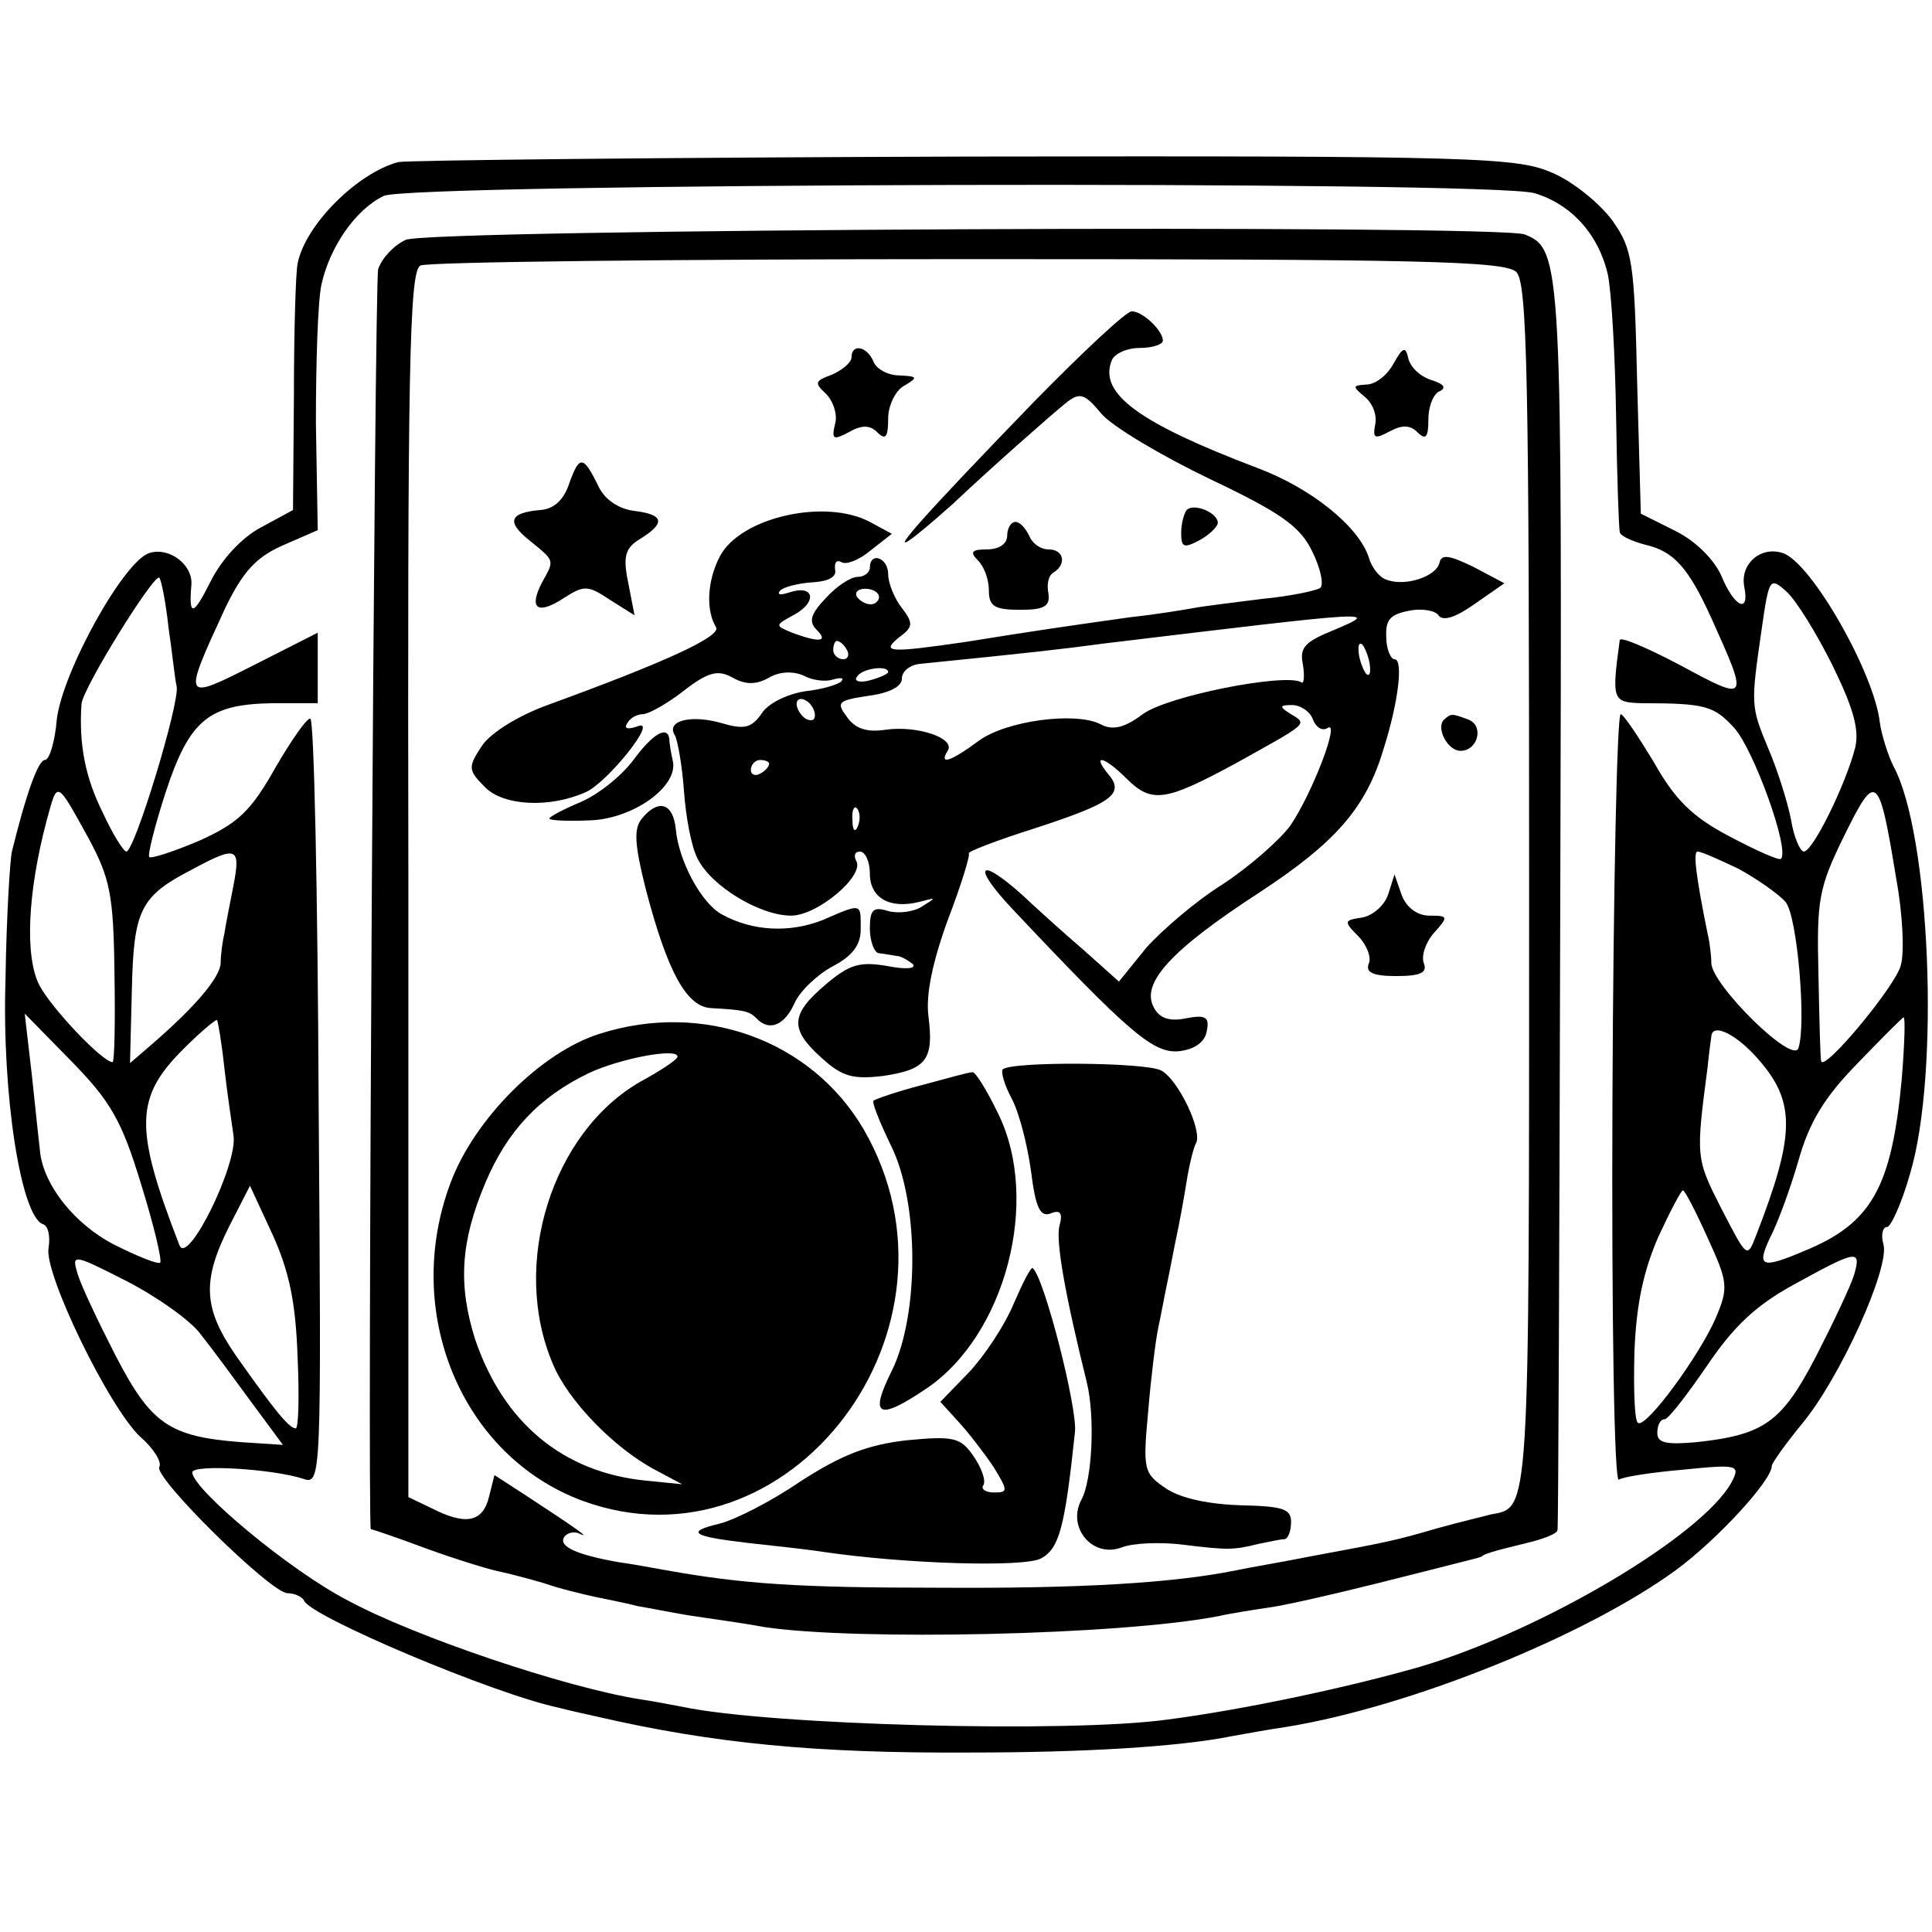 <?xml version="1.0" standalone="no"?>
<!DOCTYPE svg PUBLIC "-//W3C//DTD SVG 20010904//EN"
 "http://www.w3.org/TR/2001/REC-SVG-20010904/DTD/svg10.dtd">
<svg version="1.0" xmlns="http://www.w3.org/2000/svg"
 width="211pt" height="211pt" viewBox="0 0 211 211"
 preserveAspectRatio="xMidYMid meet">
<g transform="translate(0,211) scale(0.1,-0.1)"
fill="#000000" stroke="none">
<path d="M435 1933 c-45 -12 -102 -69 -110 -111 -2 -9 -4 -74 -4 -143 l-1
-126 -35 -19 c-21 -11 -43 -35 -55 -59 -19 -38 -24 -39 -21 -4 2 22 -24 42
-46 35 -28 -9 -95 -130 -101 -182 -2 -24 -8 -44 -13 -44 -7 0 -20 -35 -36
-100 -2 -8 -6 -71 -7 -140 -4 -126 17 -259 41 -267 6 -2 8 -14 6 -26 -5 -28
66 -174 100 -206 15 -13 24 -28 21 -33 -7 -11 122 -138 140 -138 8 0 16 -4 18
-8 6 -17 207 -102 278 -117 11 -3 30 -7 43 -10 126 -29 238 -40 407 -39 121 0
227 6 286 18 12 2 38 7 59 10 135 22 326 99 425 171 45 33 105 98 105 114 0 3
15 24 33 46 41 49 96 170 89 196 -3 10 -1 19 4 19 4 0 16 26 25 58 33 110 22
371 -18 445 -6 12 -13 34 -15 48 -6 54 -75 175 -106 185 -24 8 -47 -12 -42
-37 6 -30 -11 -22 -25 12 -8 18 -28 38 -50 49 l-38 19 -4 143 c-3 132 -5 146
-27 177 -13 18 -42 42 -65 52 -39 17 -76 19 -641 18 -330 -1 -609 -4 -620 -6z
m1241 -34 c40 -12 70 -45 80 -89 4 -19 8 -89 9 -155 1 -66 3 -123 4 -126 0 -4
13 -10 28 -14 31 -7 47 -25 72 -80 41 -91 41 -92 -33 -52 -36 19 -66 32 -67
28 -9 -66 -8 -68 24 -69 70 0 79 -3 101 -27 21 -23 61 -133 51 -143 -2 -2 -27
9 -57 25 -40 21 -59 40 -82 81 -17 28 -33 52 -36 52 -4 0 -8 -189 -9 -421 -1
-240 2 -419 7 -415 4 3 36 8 71 11 59 6 62 5 52 -14 -32 -58 -205 -161 -339
-201 -76 -22 -192 -47 -277 -58 -108 -15 -437 -6 -530 14 -11 2 -31 6 -45 8
-83 13 -248 69 -320 108 -64 33 -170 122 -170 140 0 9 87 4 121 -7 20 -7 20
-1 17 410 -1 229 -5 418 -9 420 -3 2 -20 -22 -38 -53 -27 -48 -41 -61 -83 -80
-28 -12 -53 -20 -55 -18 -2 2 6 34 18 71 26 79 47 96 117 97 l49 0 0 38 0 39
-69 -35 c-79 -40 -79 -40 -32 62 19 39 33 55 62 68 l39 17 -2 117 c0 64 2 132
6 151 9 41 37 82 68 97 28 14 1211 17 1257 3z m-1492 -474 c4 -27 7 -57 9 -65
3 -19 -46 -180 -55 -180 -3 0 -15 19 -26 43 -19 38 -26 75 -23 118 1 17 80
144 85 138 2 -2 7 -26 10 -54z m1817 -41 c23 -47 30 -71 25 -91 -10 -39 -46
-113 -56 -113 -4 0 -11 16 -14 35 -4 20 -15 55 -25 78 -19 46 -19 47 -7 130 8
56 9 57 27 41 11 -10 33 -46 50 -80z m70 -234 c7 -38 9 -80 5 -94 -5 -22 -84
-117 -87 -105 -1 2 -2 45 -3 94 -2 82 0 95 28 152 35 71 38 69 57 -47z m-1974
44 c23 -43 27 -61 28 -146 1 -54 0 -98 -2 -98 -11 0 -67 59 -80 84 -16 31 -13
101 8 180 12 44 10 45 46 -20z m158 -51 c-4 -21 -9 -45 -10 -53 -2 -8 -4 -23
-4 -32 -1 -16 -28 -48 -78 -91 l-21 -18 2 80 c2 87 9 102 65 131 50 27 54 25
46 -17z m1644 18 c20 -11 43 -27 51 -36 13 -15 23 -135 14 -160 -7 -17 -94 69
-95 93 0 9 -2 24 -4 32 -13 64 -16 90 -11 90 4 0 24 -9 45 -19z m-1745 -344
c14 -45 23 -83 21 -86 -3 -2 -25 7 -51 20 -42 22 -75 63 -80 99 -1 8 -5 46 -9
84 l-8 69 51 -52 c43 -44 55 -65 76 -134z m91 127 c3 -27 8 -60 10 -74 5 -31
-50 -143 -59 -120 -50 129 -49 162 6 216 18 18 34 31 35 30 1 -1 5 -24 8 -52z
m1832 -12 c-11 -119 -33 -158 -106 -188 -47 -20 -53 -18 -38 14 8 15 22 53 31
84 12 43 29 70 64 106 26 27 49 50 51 51 2 0 1 -30 -2 -67z m-154 18 c38 -45
37 -81 -5 -189 -10 -26 -10 -25 -38 29 -28 55 -28 56 -15 155 1 11 3 26 4 33
1 16 29 2 54 -28z m-1598 -322 c2 -43 1 -78 -2 -78 -7 0 -22 18 -65 79 -36 52
-38 82 -7 143 l22 43 25 -54 c18 -40 25 -74 27 -133z m1540 130 c22 -48 23
-54 9 -87 -17 -40 -76 -121 -85 -115 -4 2 -5 37 -4 77 2 53 10 89 26 126 13
28 25 51 27 51 2 0 14 -23 27 -52z m-1646 -105 c12 -15 37 -49 56 -75 l34 -46
-46 3 c-78 6 -98 20 -136 93 -19 37 -38 77 -42 90 -7 23 -6 23 53 -7 33 -17
70 -43 81 -58z m1806 65 c-4 -13 -23 -53 -42 -90 -37 -71 -56 -85 -130 -93
-33 -3 -43 -1 -43 10 0 8 3 15 8 15 4 0 24 26 46 58 29 43 53 66 95 89 69 38
74 39 66 11z"/>
<path d="M443 1848 c-13 -6 -26 -20 -30 -32 -4 -14 -12 -1376 -8 -1376 1 0 28
-9 60 -21 33 -12 69 -23 79 -25 10 -2 33 -8 50 -13 17 -6 42 -12 56 -15 14 -3
35 -7 46 -10 12 -2 37 -7 55 -10 19 -3 57 -8 84 -13 100 -15 388 -9 496 12 13
3 39 7 59 10 19 3 71 15 115 26 44 11 87 22 95 24 8 2 16 4 18 5 3 3 13 6 50
15 17 4 33 10 33 14 1 3 2 310 3 681 2 704 2 718 -39 734 -30 11 -1198 6
-1222 -6z m1213 -35 c12 -12 14 -113 14 -672 0 -693 1 -677 -42 -685 -7 -2
-33 -8 -58 -15 -48 -14 -54 -15 -140 -31 -30 -6 -66 -12 -80 -15 -69 -14 -171
-20 -325 -19 -153 0 -213 4 -297 19 -16 3 -39 7 -53 9 -45 8 -65 17 -59 27 3
5 11 7 17 4 13 -6 -4 6 -59 42 l-34 22 -6 -24 c-7 -28 -26 -31 -63 -12 l-25
12 0 668 c-1 563 1 670 13 677 8 4 277 7 598 7 495 0 586 -2 599 -14z"/>
<path d="M1130 1672 c-119 -123 -166 -175 -130 -147 14 11 32 27 41 35 39 37
106 96 122 109 16 13 21 12 40 -11 12 -14 66 -46 118 -71 78 -37 99 -52 112
-79 9 -18 13 -36 9 -40 -4 -3 -32 -9 -63 -12 -31 -4 -65 -8 -75 -10 -11 -2
-41 -7 -69 -10 -64 -9 -106 -15 -180 -27 -83 -12 -94 -12 -73 5 15 11 16 15 3
32 -8 10 -15 27 -15 37 0 18 -20 25 -20 7 0 -5 -6 -10 -13 -10 -8 0 -23 -10
-35 -23 -17 -18 -19 -26 -10 -35 13 -13 3 -14 -27 -3 -19 8 -19 8 3 20 25 14
21 33 -6 24 -9 -3 -14 -3 -10 2 4 4 20 8 35 9 18 1 27 6 25 14 -1 8 2 11 7 8
5 -3 19 2 32 13 l23 18 -24 13 c-49 26 -142 5 -164 -38 -14 -27 -15 -59 -4
-77 6 -10 -55 -38 -184 -85 -33 -12 -63 -31 -72 -45 -15 -23 -15 -26 4 -45 20
-20 70 -23 110 -5 24 11 79 80 57 72 -11 -4 -16 -3 -12 3 3 6 11 10 17 10 6 0
26 11 44 25 27 21 38 24 54 15 14 -8 26 -8 40 0 12 7 27 7 38 2 9 -5 24 -7 32
-4 8 2 12 2 9 -2 -4 -4 -22 -9 -40 -11 -19 -3 -40 -13 -47 -24 -11 -16 -19
-18 -43 -11 -34 10 -62 3 -52 -13 3 -5 8 -33 10 -61 2 -28 8 -61 15 -74 15
-30 68 -62 102 -62 29 0 81 44 71 60 -3 6 -1 10 4 10 6 0 11 -11 11 -24 0 -27
22 -39 54 -31 19 5 19 5 3 -5 -9 -6 -26 -8 -37 -5 -16 5 -20 2 -20 -19 0 -14
5 -27 10 -27 6 -1 14 -2 19 -3 5 0 13 -5 18 -9 4 -5 -8 -6 -28 -2 -30 5 -41 2
-67 -20 -39 -33 -40 -49 -4 -81 22 -20 34 -23 67 -19 47 7 55 18 49 65 -3 23
4 58 21 105 15 39 25 72 23 73 -1 2 30 14 71 27 86 28 100 38 81 60 -18 22 -4
19 20 -5 28 -28 43 -25 119 16 81 45 79 43 61 54 -13 8 -13 10 1 10 9 0 20 -7
23 -16 3 -8 10 -13 16 -9 14 9 -17 -72 -41 -107 -12 -16 -45 -45 -74 -64 -29
-18 -66 -50 -83 -69 l-30 -37 -38 34 c-21 18 -51 45 -68 61 -47 42 -55 32 -11
-15 129 -137 155 -159 183 -156 17 2 28 10 30 22 3 15 -1 18 -22 14 -19 -4
-30 0 -36 12 -14 26 18 62 115 125 84 55 117 93 136 157 16 50 22 98 12 98 -4
0 -9 11 -9 24 -1 19 4 25 25 29 14 3 29 0 32 -5 5 -7 19 -2 39 12 l33 23 -34
18 c-27 13 -35 14 -37 4 -4 -15 -38 -26 -58 -18 -7 2 -16 13 -19 24 -11 34
-63 76 -122 98 -129 49 -173 81 -159 117 3 8 17 14 31 14 14 0 25 4 25 8 0 11
-22 32 -34 32 -6 0 -53 -44 -106 -98z m-170 -214 c0 -4 -4 -8 -9 -8 -6 0 -12
4 -15 8 -3 5 1 9 9 9 8 0 15 -4 15 -9z m497 -36 c-32 -13 -38 -19 -34 -38 2
-13 1 -22 -2 -19 -18 10 -146 -15 -173 -35 -20 -15 -33 -18 -46 -11 -27 14
-103 4 -133 -18 -31 -23 -44 -27 -34 -11 9 14 -34 28 -68 23 -20 -3 -33 1 -42
14 -12 16 -10 18 23 23 23 3 37 10 37 19 0 8 9 15 20 16 119 12 155 16 199 22
299 36 305 37 253 15z m-532 -22 c3 -5 1 -10 -4 -10 -6 0 -11 5 -11 10 0 6 2
10 4 10 3 0 8 -4 11 -10z m571 -16 c1 -9 0 -13 -4 -10 -3 4 -7 14 -8 22 -1 9
0 13 4 10 3 -4 7 -14 8 -22z m-526 -8 c0 -2 -9 -6 -20 -9 -11 -3 -18 -1 -14 4
5 9 34 13 34 5z m-80 -47 c0 -6 -4 -7 -10 -4 -5 3 -10 11 -10 16 0 6 5 7 10 4
6 -3 10 -11 10 -16z m-50 -53 c0 -3 -4 -8 -10 -11 -5 -3 -10 -1 -10 4 0 6 5
11 10 11 6 0 10 -2 10 -4z m97 -68 c-3 -8 -6 -5 -6 6 -1 11 2 17 5 13 3 -3 4
-12 1 -19z"/>
<path d="M930 1720 c0 -6 -10 -14 -21 -19 -19 -7 -20 -9 -7 -21 8 -8 13 -23
10 -33 -4 -17 -2 -18 15 -9 14 8 23 8 31 0 9 -9 12 -6 12 15 0 14 8 31 18 36
15 9 14 10 -6 11 -12 0 -25 7 -28 15 -7 17 -24 20 -24 5z"/>
<path d="M1522 1713 c-7 -13 -20 -23 -30 -23 -15 -1 -15 -2 -2 -13 9 -7 14
-20 12 -30 -3 -16 -1 -17 16 -8 13 7 22 7 30 -1 9 -9 12 -6 12 14 0 15 6 29
13 31 7 4 3 8 -10 12 -12 4 -23 14 -25 24 -3 13 -6 12 -16 -6z"/>
<path d="M622 1583 c-6 -19 -17 -29 -32 -30 -34 -3 -37 -13 -12 -33 28 -23 28
-21 14 -46 -15 -29 -5 -36 24 -17 22 14 26 14 50 -2 l27 -17 -7 36 c-6 29 -3
38 14 48 27 17 25 26 -7 30 -17 2 -32 12 -39 26 -17 35 -21 35 -32 5z"/>
<path d="M1296 1553 c-3 -4 -6 -15 -6 -25 0 -16 3 -17 20 -8 11 6 20 15 20 19
0 11 -26 22 -34 14z"/>
<path d="M1100 1525 c0 -9 -9 -15 -22 -15 -17 0 -19 -3 -10 -12 7 -7 12 -21
12 -33 0 -17 6 -21 34 -21 27 0 33 4 31 18 -2 10 0 20 6 23 14 9 11 25 -6 25
-9 0 -18 7 -21 15 -4 8 -10 15 -15 15 -5 0 -9 -7 -9 -15z"/>
<path d="M1577 1324 c-9 -9 4 -34 18 -34 19 0 26 27 9 34 -19 7 -19 7 -27 0z"/>
<path d="M691 1279 c-13 -17 -38 -37 -57 -45 -19 -8 -34 -16 -34 -18 0 -2 19
-3 43 -2 47 1 97 36 92 64 -2 9 -4 20 -4 25 -2 15 -18 6 -40 -24z"/>
<path d="M701 1216 c-9 -11 -8 -28 4 -76 24 -92 45 -130 72 -131 35 -2 41 -3
49 -11 14 -15 31 -8 42 17 6 13 25 31 42 40 21 11 30 23 30 40 0 29 2 29 -42
10 -36 -14 -76 -12 -109 6 -23 12 -48 59 -51 94 -3 28 -19 33 -37 11z"/>
<path d="M1516 1133 c-4 -12 -17 -23 -28 -25 -20 -3 -21 -4 -5 -20 9 -9 15
-23 12 -30 -4 -10 4 -14 30 -14 27 0 34 4 30 14 -3 8 2 23 11 33 16 18 16 19
-5 19 -13 0 -25 9 -30 22 l-8 23 -7 -22z"/>
<path d="M655 981 c-64 -20 -137 -93 -163 -163 -53 -141 12 -298 144 -347 226
-83 433 189 307 406 -57 97 -175 140 -288 104z m85 -25 c0 -3 -18 -15 -40 -27
-97 -55 -143 -200 -96 -309 16 -39 66 -91 111 -115 l30 -16 -40 4 c-90 9 -155
63 -186 154 -19 60 -16 107 11 171 24 57 59 94 113 120 34 16 97 28 97 18z"/>
<path d="M1095 942 c-2 -3 2 -17 10 -32 8 -15 17 -50 21 -79 5 -40 10 -51 22
-46 10 4 13 0 9 -14 -4 -17 6 -74 30 -171 9 -37 6 -106 -6 -128 -16 -30 12
-64 44 -52 13 5 43 6 67 3 49 -6 55 -6 83 1 11 2 23 5 28 5 4 1 7 9 7 19 0 14
-9 17 -54 18 -34 1 -65 7 -82 18 -25 17 -26 20 -20 85 3 36 8 77 11 91 3 14 7
36 10 50 3 14 7 36 10 50 3 14 8 41 11 60 3 19 8 38 10 41 8 13 -19 70 -38 80
-18 9 -164 10 -173 1z"/>
<path d="M1007 925 c-27 -7 -50 -15 -53 -17 -2 -2 7 -24 19 -49 31 -62 31
-185 1 -246 -25 -50 -15 -55 37 -20 87 58 126 206 79 301 -12 25 -25 46 -28
45 -4 0 -29 -7 -55 -14z"/>
<path d="M1107 686 c-10 -24 -32 -57 -49 -75 l-31 -32 20 -22 c11 -12 28 -34
38 -49 16 -26 16 -28 1 -28 -10 0 -15 4 -12 8 3 5 -2 19 -11 32 -14 20 -21 22
-73 17 -43 -5 -71 -16 -116 -45 -32 -22 -72 -42 -88 -46 -38 -9 -30 -14 30
-21 27 -3 65 -7 84 -10 89 -13 218 -17 237 -7 20 11 26 34 37 138 3 25 -33
167 -46 179 -2 2 -11 -16 -21 -39z"/>
</g>
</svg>
